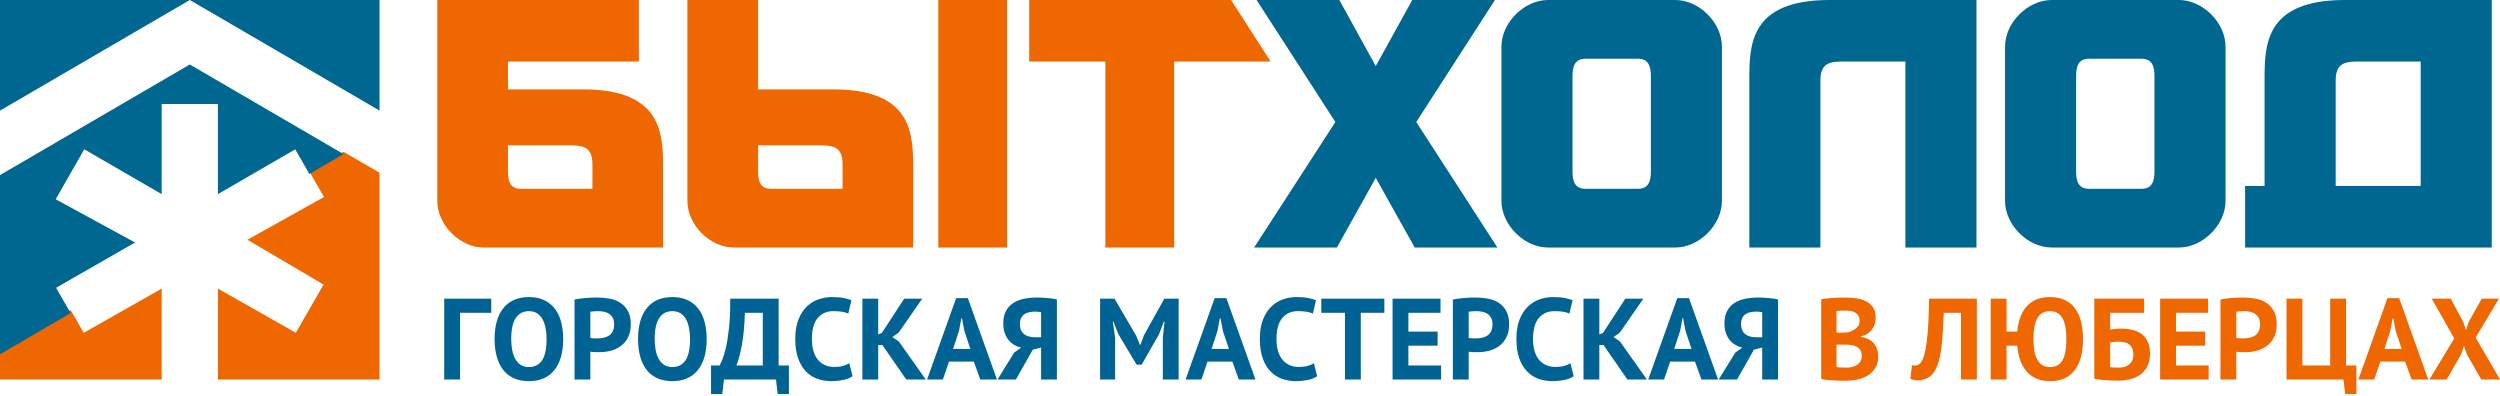 <?xml version="1.0" encoding="UTF-8"?>
<svg width="303px" height="48px" viewBox="0 0 303 48" version="1.1" xmlns="http://www.w3.org/2000/svg" xmlns:xlink="http://www.w3.org/1999/xlink">
    <!-- Generator: Sketch 50.2 (55047) - http://www.bohemiancoding.com/sketch -->
    <title>Люберцы</title>
    <desc>Created with Sketch.</desc>
    <defs></defs>
    <g id="Page-1" stroke="none" stroke-width="1" fill="none" fill-rule="evenodd">
        <g id="Люберцы">
            <g id="Group-7" transform="translate(53, 0)">
                <path d="M60.721,29.999 L69.062,29.999 L69.062,0 L60.721,0 L60.721,29.999 Z M38.877,17.611 L45.981,17.611 C47.776,17.611 49.119,17.618 49.119,19.881 L49.119,22.884 L40.464,22.884 C39.143,22.884 38.877,21.97 38.877,20.741 L38.877,17.611 Z M30.312,0 L30.312,24.342 C30.312,27.272 33.067,29.999 35.931,29.999 L57.676,29.999 L57.676,20.571 C57.676,16.338 57.676,10.834 48.013,10.834 L38.877,10.834 L38.877,0 L30.312,0 Z M89.308,29.999 L89.308,7.454 L101,7.454 L96.205,0 L71.738,0 L71.738,7.454 L80.971,7.454 L80.971,29.999 L89.308,29.999 Z M8.561,17.611 L15.664,17.611 C17.454,17.611 18.803,17.618 18.803,19.881 L18.803,22.884 L10.149,22.884 C8.827,22.884 8.561,21.97 8.561,20.741 L8.561,17.611 Z M0,0 L0,24.342 C0,27.272 2.755,30 5.611,30 L27.363,30 L27.363,20.571 C27.363,16.338 27.363,10.835 17.699,10.835 L8.561,10.835 L8.561,7.454 L24.428,7.454 L24.428,0 L0,0 Z" id="Fill-1-Copy" fill="#EE6700"></path>
                <path d="M186.548,0 L186.548,7.454 L186.548,30 L177.934,30 L177.934,7.454 L173.621,7.454 L170.788,7.454 C168.987,7.454 167.634,7.454 167.634,9.724 L167.634,19.15 L167.634,30 L159.019,30 L159.019,9.724 C159.019,5.499 159.019,0 168.744,0 L186.548,0 Z M240.388,22.538 L240.388,7.454 L236.073,7.454 L233.239,7.454 C231.439,7.454 230.085,7.454 230.085,9.724 L230.085,19.15 L230.085,22.538 L240.388,22.538 Z M249,0 L249,30 L219.107,30 L219.107,22.538 L221.466,22.538 L221.466,9.724 C221.466,5.499 221.474,0 231.189,0 L249,0 Z M128.487,30 L118.651,14.788 L128.186,0 L118.167,0 L113.741,8.013 L109.328,0 L99.299,0 L108.847,14.788 L99,30 L109.033,30 L113.741,21.556 L118.465,30 L128.487,30 Z M128.975,5.658 C128.975,2.728 131.748,0 134.619,0 L150.054,0 C152.924,0 155.697,2.728 155.697,5.658 L155.697,24.343 C155.697,27.272 152.924,30 150.054,30 L134.619,30 C131.748,30 128.975,27.272 128.975,24.343 L128.975,5.658 Z M139.185,7.117 C137.857,7.117 137.587,8.029 137.587,9.259 L137.587,20.742 C137.587,21.971 137.857,22.885 139.185,22.885 L145.487,22.885 C146.816,22.885 147.086,21.971 147.086,20.742 L147.086,9.259 C147.086,8.029 146.816,7.117 145.487,7.117 L139.185,7.117 Z M190.012,5.658 C190.012,2.728 192.784,0 195.655,0 L211.089,0 C213.962,0 216.735,2.728 216.735,5.658 L216.735,24.343 C216.735,27.272 213.96,30 211.089,30 L195.655,30 C192.784,30 190.012,27.272 190.012,24.343 L190.012,5.658 Z M200.221,7.117 C198.894,7.117 198.623,8.029 198.623,9.259 L198.623,20.742 C198.623,21.971 198.894,22.885 200.221,22.885 L206.523,22.885 C207.851,22.885 208.121,21.971 208.121,20.742 L208.121,9.259 C208.121,8.029 207.851,7.117 206.523,7.117 L200.221,7.117 Z" id="Fill-3-Copy" fill="#006790"></path>
            </g>
            <g id="Group-8">
                <path d="M41.633,18.4 L37.497,20.798 L39.268,23.876 L29.991,29.058 L39.217,34.489 L37.471,37.525 L35.853,40.335 L26.41,34.982 L26.41,46 L46,46 L46,20.932 L41.633,18.4 Z M8.555,37.568 L0,42.525 L0,46 L19.594,46 L19.594,34.982 L10.148,40.338 L8.555,37.568 Z" id="Fill-4-Copy" fill="#EE6700"></path>
                <path d="M10.148,40.734 L8.529,37.904 L6.799,34.88 L16.365,29.391 L6.749,24.152 L8.529,21.04 L10.214,18.093 L19.594,23.529 L19.594,12.608 L23,12.608 L26.41,12.608 L26.41,23.529 L35.786,18.096 L37.471,21.04 L37.497,21.084 L41.633,18.673 L23.003,7.815 L0,21.221 L0,42.933 L8.555,37.948 L10.148,40.734 Z M46,13.403 L46,0 L23.005,0 L46,13.403 Z M23.005,0 L0,0 L0,13.406 L23.005,0 Z" id="Fill-5-Copy" fill="#006790"></path>
            </g>
            <path d="M59.538,37.908 L55.758,37.908 L55.758,46 L53.84,46 L53.84,36.2 L59.538,36.2 L59.538,37.908 Z M59.944,41.1 C59.944,39.467 60.303,38.209 61.022,37.327 C61.741,36.445 62.767,36.004 64.102,36.004 C64.802,36.004 65.413,36.125 65.936,36.368 C66.459,36.611 66.893,36.956 67.238,37.404 C67.583,37.852 67.84,38.389 68.008,39.014 C68.176,39.639 68.26,40.335 68.26,41.1 C68.26,42.733 67.898,43.991 67.175,44.873 C66.452,45.755 65.427,46.196 64.102,46.196 C63.393,46.196 62.777,46.075 62.254,45.832 C61.731,45.589 61.3,45.244 60.959,44.796 C60.618,44.348 60.364,43.811 60.196,43.186 C60.028,42.561 59.944,41.865 59.944,41.1 Z M61.96,41.1 C61.96,41.595 62.002,42.05 62.086,42.465 C62.17,42.88 62.298,43.237 62.471,43.536 C62.644,43.835 62.865,44.068 63.136,44.236 C63.407,44.404 63.729,44.488 64.102,44.488 C64.783,44.488 65.311,44.222 65.684,43.69 C66.057,43.158 66.244,42.295 66.244,41.1 C66.244,40.624 66.204,40.181 66.125,39.77 C66.046,39.359 65.922,39 65.754,38.692 C65.586,38.384 65.367,38.144 65.096,37.971 C64.825,37.798 64.494,37.712 64.102,37.712 C63.421,37.712 62.893,37.985 62.52,38.531 C62.147,39.077 61.96,39.933 61.96,41.1 Z M69.632,36.298 C70.024,36.223 70.456,36.165 70.927,36.123 C71.398,36.081 71.867,36.06 72.334,36.06 C72.819,36.06 73.307,36.1 73.797,36.179 C74.287,36.258 74.728,36.417 75.12,36.655 C75.512,36.893 75.832,37.224 76.079,37.649 C76.326,38.074 76.45,38.627 76.45,39.308 C76.45,39.924 76.343,40.444 76.128,40.869 C75.913,41.294 75.629,41.641 75.274,41.912 C74.919,42.183 74.516,42.379 74.063,42.5 C73.61,42.621 73.141,42.682 72.656,42.682 L72.432,42.682 C72.329,42.682 72.222,42.68 72.11,42.675 C71.998,42.67 71.888,42.663 71.781,42.654 C71.674,42.645 71.597,42.635 71.55,42.626 L71.55,46 L69.632,46 L69.632,36.298 Z M72.488,37.712 C72.301,37.712 72.124,37.719 71.956,37.733 C71.788,37.747 71.653,37.763 71.55,37.782 L71.55,40.96 C71.587,40.969 71.643,40.979 71.718,40.988 C71.793,40.997 71.872,41.004 71.956,41.009 C72.04,41.014 72.122,41.016 72.201,41.016 L72.376,41.016 C72.628,41.016 72.878,40.993 73.125,40.946 C73.372,40.899 73.594,40.813 73.79,40.687 C73.986,40.561 74.142,40.386 74.259,40.162 C74.376,39.938 74.434,39.644 74.434,39.28 C74.434,38.972 74.378,38.718 74.266,38.517 C74.154,38.316 74.007,38.155 73.825,38.034 C73.643,37.913 73.435,37.829 73.202,37.782 C72.969,37.735 72.731,37.712 72.488,37.712 Z M77.332,41.1 C77.332,39.467 77.691,38.209 78.41,37.327 C79.129,36.445 80.155,36.004 81.49,36.004 C82.19,36.004 82.801,36.125 83.324,36.368 C83.847,36.611 84.281,36.956 84.626,37.404 C84.971,37.852 85.228,38.389 85.396,39.014 C85.564,39.639 85.648,40.335 85.648,41.1 C85.648,42.733 85.286,43.991 84.563,44.873 C83.84,45.755 82.815,46.196 81.49,46.196 C80.781,46.196 80.165,46.075 79.642,45.832 C79.119,45.589 78.688,45.244 78.347,44.796 C78.006,44.348 77.752,43.811 77.584,43.186 C77.416,42.561 77.332,41.865 77.332,41.1 Z M79.348,41.1 C79.348,41.595 79.39,42.05 79.474,42.465 C79.558,42.88 79.686,43.237 79.859,43.536 C80.032,43.835 80.253,44.068 80.524,44.236 C80.795,44.404 81.117,44.488 81.49,44.488 C82.171,44.488 82.699,44.222 83.072,43.69 C83.445,43.158 83.632,42.295 83.632,41.1 C83.632,40.624 83.592,40.181 83.513,39.77 C83.434,39.359 83.31,39 83.142,38.692 C82.974,38.384 82.755,38.144 82.484,37.971 C82.213,37.798 81.882,37.712 81.49,37.712 C80.809,37.712 80.281,37.985 79.908,38.531 C79.535,39.077 79.348,39.933 79.348,41.1 Z M95.616,47.75 L94.258,47.75 L94.048,46 L87.748,46 L87.538,47.75 L86.18,47.75 L86.18,44.292 L87.216,44.292 C87.281,44.189 87.389,43.961 87.538,43.606 C87.687,43.251 87.837,42.75 87.986,42.101 C88.135,41.452 88.261,40.64 88.364,39.665 C88.467,38.69 88.513,37.535 88.504,36.2 L94.37,36.2 L94.37,44.292 L95.616,44.292 L95.616,47.75 Z M92.452,44.292 L92.452,37.908 L90.282,37.908 C90.226,39.569 90.093,40.93 89.883,41.989 C89.673,43.048 89.461,43.816 89.246,44.292 L92.452,44.292 Z M103.33,45.594 C103.031,45.809 102.651,45.963 102.189,46.056 C101.727,46.149 101.253,46.196 100.768,46.196 C100.18,46.196 99.622,46.105 99.095,45.923 C98.568,45.741 98.103,45.447 97.702,45.041 C97.301,44.635 96.981,44.108 96.743,43.459 C96.505,42.81 96.386,42.024 96.386,41.1 C96.386,40.139 96.519,39.334 96.785,38.685 C97.051,38.036 97.396,37.514 97.821,37.117 C98.246,36.72 98.719,36.436 99.242,36.263 C99.765,36.09 100.287,36.004 100.81,36.004 C101.37,36.004 101.844,36.041 102.231,36.116 C102.618,36.191 102.938,36.279 103.19,36.382 L102.812,38.006 C102.597,37.903 102.343,37.829 102.049,37.782 C101.755,37.735 101.398,37.712 100.978,37.712 C100.203,37.712 99.58,37.987 99.109,38.538 C98.638,39.089 98.402,39.943 98.402,41.1 C98.402,41.604 98.458,42.064 98.57,42.479 C98.682,42.894 98.852,43.249 99.081,43.543 C99.31,43.837 99.594,44.066 99.935,44.229 C100.276,44.392 100.67,44.474 101.118,44.474 C101.538,44.474 101.893,44.432 102.182,44.348 C102.471,44.264 102.723,44.157 102.938,44.026 L103.33,45.594 Z M106.942,41.814 L106.438,41.814 L106.438,46 L104.52,46 L104.52,36.2 L106.438,36.2 L106.438,40.54 L106.886,40.344 L109.588,36.2 L111.772,36.2 L108.916,40.316 L108.16,40.848 L108.944,41.394 L112.206,46 L109.84,46 L106.942,41.814 Z M118.03,43.83 L115.02,43.83 L114.278,46 L112.36,46 L115.888,36.13 L117.302,36.13 L120.83,46 L118.814,46 L118.03,43.83 Z M115.51,42.29 L117.61,42.29 L116.882,40.106 L116.588,38.566 L116.518,38.566 L116.224,40.12 L115.51,42.29 Z M128.096,46 L126.178,46 L126.178,42.122 L125.17,42.388 L123.126,46 L120.9,46 L122.916,42.738 L123.756,42.136 C123.457,42.061 123.177,41.947 122.916,41.793 C122.655,41.639 122.426,41.441 122.23,41.198 C122.034,40.955 121.88,40.668 121.768,40.337 C121.656,40.006 121.6,39.63 121.6,39.21 C121.6,38.622 121.703,38.127 121.908,37.726 C122.113,37.325 122.398,37 122.762,36.753 C123.126,36.506 123.56,36.328 124.064,36.221 C124.568,36.114 125.114,36.06 125.702,36.06 C125.861,36.06 126.043,36.065 126.248,36.074 C126.453,36.083 126.666,36.097 126.885,36.116 C127.104,36.135 127.319,36.158 127.529,36.186 C127.739,36.214 127.928,36.251 128.096,36.298 L128.096,46 Z M125.464,37.768 C125.212,37.768 124.974,37.791 124.75,37.838 C124.526,37.885 124.33,37.964 124.162,38.076 C123.994,38.188 123.861,38.342 123.763,38.538 C123.665,38.734 123.616,38.986 123.616,39.294 C123.616,39.583 123.663,39.828 123.756,40.029 C123.849,40.23 123.98,40.393 124.148,40.519 C124.316,40.645 124.512,40.736 124.736,40.792 C124.96,40.848 125.203,40.876 125.464,40.876 L126.178,40.876 L126.178,37.838 C126.075,37.819 125.97,37.803 125.863,37.789 C125.756,37.775 125.623,37.768 125.464,37.768 Z M140.934,40.918 L141.144,38.972 L141.06,38.972 L140.458,40.54 L138.372,44.194 L137.756,44.194 L135.558,40.526 L134.942,38.972 L134.872,38.972 L135.152,40.904 L135.152,46 L133.332,46 L133.332,36.2 L135.082,36.2 L137.7,40.68 L138.162,41.8 L138.218,41.8 L138.638,40.652 L141.116,36.2 L142.852,36.2 L142.852,46 L140.934,46 L140.934,40.918 Z M149.362,43.83 L146.352,43.83 L145.61,46 L143.692,46 L147.22,36.13 L148.634,36.13 L152.162,46 L150.146,46 L149.362,43.83 Z M146.842,42.29 L148.942,42.29 L148.214,40.106 L147.92,38.566 L147.85,38.566 L147.556,40.12 L146.842,42.29 Z M159.638,45.594 C159.339,45.809 158.959,45.963 158.497,46.056 C158.035,46.149 157.561,46.196 157.076,46.196 C156.488,46.196 155.93,46.105 155.403,45.923 C154.876,45.741 154.411,45.447 154.01,45.041 C153.609,44.635 153.289,44.108 153.051,43.459 C152.813,42.81 152.694,42.024 152.694,41.1 C152.694,40.139 152.827,39.334 153.093,38.685 C153.359,38.036 153.704,37.514 154.129,37.117 C154.554,36.72 155.027,36.436 155.55,36.263 C156.073,36.09 156.595,36.004 157.118,36.004 C157.678,36.004 158.152,36.041 158.539,36.116 C158.926,36.191 159.246,36.279 159.498,36.382 L159.12,38.006 C158.905,37.903 158.651,37.829 158.357,37.782 C158.063,37.735 157.706,37.712 157.286,37.712 C156.511,37.712 155.888,37.987 155.417,38.538 C154.946,39.089 154.71,39.943 154.71,41.1 C154.71,41.604 154.766,42.064 154.878,42.479 C154.99,42.894 155.16,43.249 155.389,43.543 C155.618,43.837 155.902,44.066 156.243,44.229 C156.584,44.392 156.978,44.474 157.426,44.474 C157.846,44.474 158.201,44.432 158.49,44.348 C158.779,44.264 159.031,44.157 159.246,44.026 L159.638,45.594 Z M167.786,37.908 L164.93,37.908 L164.93,46 L163.012,46 L163.012,37.908 L160.142,37.908 L160.142,36.2 L167.786,36.2 L167.786,37.908 Z M168.78,36.2 L174.59,36.2 L174.59,37.908 L170.698,37.908 L170.698,40.19 L174.24,40.19 L174.24,41.898 L170.698,41.898 L170.698,44.292 L174.66,44.292 L174.66,46 L168.78,46 L168.78,36.2 Z M176.088,36.298 C176.48,36.223 176.912,36.165 177.383,36.123 C177.854,36.081 178.323,36.06 178.79,36.06 C179.275,36.06 179.763,36.1 180.253,36.179 C180.743,36.258 181.184,36.417 181.576,36.655 C181.968,36.893 182.288,37.224 182.535,37.649 C182.782,38.074 182.906,38.627 182.906,39.308 C182.906,39.924 182.799,40.444 182.584,40.869 C182.369,41.294 182.085,41.641 181.73,41.912 C181.375,42.183 180.972,42.379 180.519,42.5 C180.066,42.621 179.597,42.682 179.112,42.682 L178.888,42.682 C178.785,42.682 178.678,42.68 178.566,42.675 C178.454,42.67 178.344,42.663 178.237,42.654 C178.13,42.645 178.053,42.635 178.006,42.626 L178.006,46 L176.088,46 L176.088,36.298 Z M178.944,37.712 C178.757,37.712 178.58,37.719 178.412,37.733 C178.244,37.747 178.109,37.763 178.006,37.782 L178.006,40.96 C178.043,40.969 178.099,40.979 178.174,40.988 C178.249,40.997 178.328,41.004 178.412,41.009 C178.496,41.014 178.578,41.016 178.657,41.016 L178.832,41.016 C179.084,41.016 179.334,40.993 179.581,40.946 C179.828,40.899 180.05,40.813 180.246,40.687 C180.442,40.561 180.598,40.386 180.715,40.162 C180.832,39.938 180.89,39.644 180.89,39.28 C180.89,38.972 180.834,38.718 180.722,38.517 C180.61,38.316 180.463,38.155 180.281,38.034 C180.099,37.913 179.891,37.829 179.658,37.782 C179.425,37.735 179.187,37.712 178.944,37.712 Z M190.732,45.594 C190.433,45.809 190.053,45.963 189.591,46.056 C189.129,46.149 188.655,46.196 188.17,46.196 C187.582,46.196 187.024,46.105 186.497,45.923 C185.97,45.741 185.505,45.447 185.104,45.041 C184.703,44.635 184.383,44.108 184.145,43.459 C183.907,42.81 183.788,42.024 183.788,41.1 C183.788,40.139 183.921,39.334 184.187,38.685 C184.453,38.036 184.798,37.514 185.223,37.117 C185.648,36.72 186.121,36.436 186.644,36.263 C187.167,36.09 187.689,36.004 188.212,36.004 C188.772,36.004 189.246,36.041 189.633,36.116 C190.02,36.191 190.34,36.279 190.592,36.382 L190.214,38.006 C189.999,37.903 189.745,37.829 189.451,37.782 C189.157,37.735 188.8,37.712 188.38,37.712 C187.605,37.712 186.982,37.987 186.511,38.538 C186.04,39.089 185.804,39.943 185.804,41.1 C185.804,41.604 185.86,42.064 185.972,42.479 C186.084,42.894 186.254,43.249 186.483,43.543 C186.712,43.837 186.996,44.066 187.337,44.229 C187.678,44.392 188.072,44.474 188.52,44.474 C188.94,44.474 189.295,44.432 189.584,44.348 C189.873,44.264 190.125,44.157 190.34,44.026 L190.732,45.594 Z M194.344,41.814 L193.84,41.814 L193.84,46 L191.922,46 L191.922,36.2 L193.84,36.2 L193.84,40.54 L194.288,40.344 L196.99,36.2 L199.174,36.2 L196.318,40.316 L195.562,40.848 L196.346,41.394 L199.608,46 L197.242,46 L194.344,41.814 Z M205.432,43.83 L202.422,43.83 L201.68,46 L199.762,46 L203.29,36.13 L204.704,36.13 L208.232,46 L206.216,46 L205.432,43.83 Z M202.912,42.29 L205.012,42.29 L204.284,40.106 L203.99,38.566 L203.92,38.566 L203.626,40.12 L202.912,42.29 Z M215.498,46 L213.58,46 L213.58,42.122 L212.572,42.388 L210.528,46 L208.302,46 L210.318,42.738 L211.158,42.136 C210.859,42.061 210.579,41.947 210.318,41.793 C210.057,41.639 209.828,41.441 209.632,41.198 C209.436,40.955 209.282,40.668 209.17,40.337 C209.058,40.006 209.002,39.63 209.002,39.21 C209.002,38.622 209.105,38.127 209.31,37.726 C209.515,37.325 209.8,37 210.164,36.753 C210.528,36.506 210.962,36.328 211.466,36.221 C211.97,36.114 212.516,36.06 213.104,36.06 C213.263,36.06 213.445,36.065 213.65,36.074 C213.855,36.083 214.068,36.097 214.287,36.116 C214.506,36.135 214.721,36.158 214.931,36.186 C215.141,36.214 215.33,36.251 215.498,36.298 L215.498,46 Z M212.866,37.768 C212.614,37.768 212.376,37.791 212.152,37.838 C211.928,37.885 211.732,37.964 211.564,38.076 C211.396,38.188 211.263,38.342 211.165,38.538 C211.067,38.734 211.018,38.986 211.018,39.294 C211.018,39.583 211.065,39.828 211.158,40.029 C211.251,40.23 211.382,40.393 211.55,40.519 C211.718,40.645 211.914,40.736 212.138,40.792 C212.362,40.848 212.605,40.876 212.866,40.876 L213.58,40.876 L213.58,37.838 C213.477,37.819 213.372,37.803 213.265,37.789 C213.158,37.775 213.025,37.768 212.866,37.768 Z" id="Городская-мастерская" fill="#006393"></path>
            <g id="Group-15" transform="translate(220, 36)" fill="#EE6700">
                <path d="M7.328,2.482 C7.328,2.725 7.298,2.967 7.237,3.21 C7.176,3.453 7.076,3.674 6.936,3.875 C6.796,4.076 6.614,4.253 6.39,4.407 C6.166,4.561 5.895,4.675 5.578,4.75 L5.578,4.834 C5.858,4.881 6.124,4.96 6.376,5.072 C6.628,5.184 6.847,5.338 7.034,5.534 C7.221,5.73 7.368,5.968 7.475,6.248 C7.582,6.528 7.636,6.859 7.636,7.242 C7.636,7.746 7.529,8.182 7.314,8.551 C7.099,8.92 6.812,9.221 6.453,9.454 C6.094,9.687 5.685,9.86 5.228,9.972 C4.771,10.084 4.299,10.14 3.814,10.14 L3.205,10.14 C2.958,10.14 2.692,10.133 2.407,10.119 C2.122,10.105 1.833,10.084 1.539,10.056 C1.245,10.028 0.977,9.986 0.734,9.93 L0.734,0.27 C0.911,0.242 1.114,0.214 1.343,0.186 C1.572,0.158 1.817,0.135 2.078,0.116 C2.339,0.097 2.608,0.083 2.883,0.074 C3.158,0.065 3.431,0.06 3.702,0.06 C4.159,0.06 4.605,0.095 5.039,0.165 C5.473,0.235 5.86,0.359 6.201,0.536 C6.542,0.713 6.815,0.961 7.02,1.278 C7.225,1.595 7.328,1.997 7.328,2.482 Z M3.828,8.558 C4.061,8.558 4.288,8.53 4.507,8.474 C4.726,8.418 4.92,8.332 5.088,8.215 C5.256,8.098 5.391,7.951 5.494,7.774 C5.597,7.597 5.648,7.387 5.648,7.144 C5.648,6.836 5.587,6.593 5.466,6.416 C5.345,6.239 5.186,6.101 4.99,6.003 C4.794,5.905 4.575,5.842 4.332,5.814 C4.089,5.786 3.847,5.772 3.604,5.772 L2.582,5.772 L2.582,8.474 C2.629,8.493 2.703,8.507 2.806,8.516 C2.909,8.525 3.018,8.532 3.135,8.537 C3.252,8.542 3.373,8.546 3.499,8.551 C3.625,8.556 3.735,8.558 3.828,8.558 Z M3.198,4.316 C3.329,4.316 3.48,4.311 3.653,4.302 C3.826,4.293 3.968,4.279 4.08,4.26 C4.435,4.148 4.74,3.98 4.997,3.756 C5.254,3.532 5.382,3.238 5.382,2.874 C5.382,2.631 5.335,2.431 5.242,2.272 C5.149,2.113 5.025,1.987 4.871,1.894 C4.717,1.801 4.542,1.735 4.346,1.698 C4.15,1.661 3.945,1.642 3.73,1.642 C3.487,1.642 3.263,1.647 3.058,1.656 C2.853,1.665 2.694,1.679 2.582,1.698 L2.582,4.316 L3.198,4.316 Z" id="Combined-Shape"></path>
                <path d="M17.674,1.908 L15.588,1.908 C15.551,2.795 15.509,3.602 15.462,4.33 C15.415,5.058 15.352,5.714 15.273,6.297 C15.194,6.88 15.089,7.396 14.958,7.844 C14.827,8.292 14.659,8.679 14.454,9.006 C14.323,9.221 14.176,9.398 14.013,9.538 C13.85,9.678 13.679,9.79 13.502,9.874 C13.325,9.958 13.15,10.016 12.977,10.049 C12.804,10.082 12.643,10.098 12.494,10.098 C12.279,10.098 12.1,10.082 11.955,10.049 C11.81,10.016 11.668,9.967 11.528,9.902 L11.738,8.25 C11.794,8.269 11.85,8.283 11.906,8.292 C11.962,8.301 12.018,8.306 12.074,8.306 C12.223,8.306 12.37,8.269 12.515,8.194 C12.66,8.119 12.783,7.993 12.886,7.816 C13.026,7.611 13.147,7.31 13.25,6.913 C13.353,6.516 13.444,6.01 13.523,5.394 C13.602,4.778 13.665,4.043 13.712,3.189 C13.759,2.335 13.791,1.339 13.81,0.2 L19.592,0.2 L19.592,10 L17.674,10 L17.674,1.908 Z" id="Path"></path>
                <path d="M23.19,4.19 L24.492,4.19 C24.613,2.855 25.005,1.824 25.668,1.096 C26.331,0.368 27.259,0.004 28.454,0.004 C29.163,0.004 29.77,0.125 30.274,0.368 C30.778,0.611 31.191,0.956 31.513,1.404 C31.835,1.852 32.073,2.389 32.227,3.014 C32.381,3.639 32.458,4.335 32.458,5.1 C32.458,6.733 32.122,7.991 31.45,8.873 C30.778,9.755 29.779,10.196 28.454,10.196 C27.838,10.196 27.294,10.093 26.823,9.888 C26.352,9.683 25.953,9.393 25.626,9.02 C25.299,8.647 25.043,8.194 24.856,7.662 C24.669,7.13 24.548,6.542 24.492,5.898 L23.19,5.898 L23.19,10 L21.272,10 L21.272,0.2 L23.19,0.2 L23.19,4.19 Z M26.452,5.1 C26.452,5.595 26.487,6.05 26.557,6.465 C26.627,6.88 26.739,7.237 26.893,7.536 C27.047,7.835 27.252,8.068 27.509,8.236 C27.766,8.404 28.081,8.488 28.454,8.488 C29.135,8.488 29.637,8.222 29.959,7.69 C30.281,7.158 30.442,6.295 30.442,5.1 C30.442,4.624 30.412,4.181 30.351,3.77 C30.29,3.359 30.185,3 30.036,2.692 C29.887,2.384 29.684,2.144 29.427,1.971 C29.17,1.798 28.846,1.712 28.454,1.712 C27.782,1.712 27.28,1.985 26.949,2.531 C26.618,3.077 26.452,3.933 26.452,5.1 Z" id="Combined-Shape"></path>
                <path d="M33.83,0.2 L39.864,0.2 L39.864,1.908 L35.748,1.908 L35.748,3.952 C35.907,3.924 36.1,3.896 36.329,3.868 C36.558,3.84 36.784,3.826 37.008,3.826 C37.531,3.826 38.011,3.877 38.45,3.98 C38.889,4.083 39.264,4.253 39.577,4.491 C39.89,4.729 40.135,5.042 40.312,5.429 C40.489,5.816 40.578,6.29 40.578,6.85 C40.578,7.401 40.487,7.881 40.305,8.292 C40.123,8.703 39.862,9.043 39.521,9.314 C39.18,9.585 38.77,9.79 38.289,9.93 C37.808,10.07 37.269,10.14 36.672,10.14 C36.513,10.14 36.315,10.135 36.077,10.126 C35.839,10.117 35.587,10.103 35.321,10.084 C35.055,10.065 34.791,10.042 34.53,10.014 C34.269,9.986 34.035,9.949 33.83,9.902 L33.83,0.2 Z M36.812,8.558 C37.055,8.558 37.281,8.528 37.491,8.467 C37.701,8.406 37.885,8.313 38.044,8.187 C38.203,8.061 38.329,7.9 38.422,7.704 C38.515,7.508 38.562,7.27 38.562,6.99 C38.562,6.654 38.511,6.383 38.408,6.178 C38.305,5.973 38.165,5.812 37.988,5.695 C37.811,5.578 37.608,5.501 37.379,5.464 C37.15,5.427 36.905,5.408 36.644,5.408 C36.513,5.408 36.35,5.42 36.154,5.443 C35.958,5.466 35.823,5.487 35.748,5.506 L35.748,8.488 C35.851,8.516 36.007,8.535 36.217,8.544 C36.427,8.553 36.625,8.558 36.812,8.558 Z" id="Combined-Shape"></path>
                <polygon id="Path" points="41.81 0.2 47.62 0.2 47.62 1.908 43.728 1.908 43.728 4.19 47.27 4.19 47.27 5.898 43.728 5.898 43.728 8.292 47.69 8.292 47.69 10 41.81 10"></polygon>
                <path d="M49.118,0.298 C49.51,0.223 49.942,0.165 50.413,0.123 C50.884,0.081 51.353,0.06 51.82,0.06 C52.305,0.06 52.793,0.1 53.283,0.179 C53.773,0.258 54.214,0.417 54.606,0.655 C54.998,0.893 55.318,1.224 55.565,1.649 C55.812,2.074 55.936,2.627 55.936,3.308 C55.936,3.924 55.829,4.444 55.614,4.869 C55.399,5.294 55.115,5.641 54.76,5.912 C54.405,6.183 54.002,6.379 53.549,6.5 C53.096,6.621 52.627,6.682 52.142,6.682 L51.918,6.682 C51.815,6.682 51.708,6.68 51.596,6.675 C51.484,6.67 51.374,6.663 51.267,6.654 C51.16,6.645 51.083,6.635 51.036,6.626 L51.036,10 L49.118,10 L49.118,0.298 Z M51.974,1.712 C51.787,1.712 51.61,1.719 51.442,1.733 C51.274,1.747 51.139,1.763 51.036,1.782 L51.036,4.96 C51.073,4.969 51.129,4.979 51.204,4.988 C51.279,4.997 51.358,5.004 51.442,5.009 C51.526,5.014 51.608,5.016 51.687,5.016 L51.862,5.016 C52.114,5.016 52.364,4.993 52.611,4.946 C52.858,4.899 53.08,4.813 53.276,4.687 C53.472,4.561 53.628,4.386 53.745,4.162 C53.862,3.938 53.92,3.644 53.92,3.28 C53.92,2.972 53.864,2.718 53.752,2.517 C53.64,2.316 53.493,2.155 53.311,2.034 C53.129,1.913 52.921,1.829 52.688,1.782 C52.455,1.735 52.217,1.712 51.974,1.712 Z" id="Combined-Shape"></path>
                <polygon id="Path" points="65.596 11.75 64.238 11.75 64.028 10 57.126 10 57.126 0.2 59.044 0.2 59.044 8.292 62.418 8.292 62.418 0.2 64.336 0.2 64.336 8.292 65.596 8.292"></polygon>
                <path d="M71.504,7.83 L68.494,7.83 L67.752,10 L65.834,10 L69.362,0.13 L70.776,0.13 L74.304,10 L72.288,10 L71.504,7.83 Z M68.984,6.29 L71.084,6.29 L70.356,4.106 L70.062,2.566 L69.992,2.566 L69.698,4.12 L68.984,6.29 Z" id="Combined-Shape"></path>
                <polygon id="Path" points="77.454 5.016 74.724 0.2 77.034 0.2 78.546 3.028 78.882 4.022 79.204 3.028 80.786 0.2 82.872 0.2 80.044 4.918 83.012 10 80.73 10 79.008 6.976 78.63 5.94 78.266 6.976 76.53 10 74.444 10"></polygon>
            </g>
        </g>
    </g>
</svg>